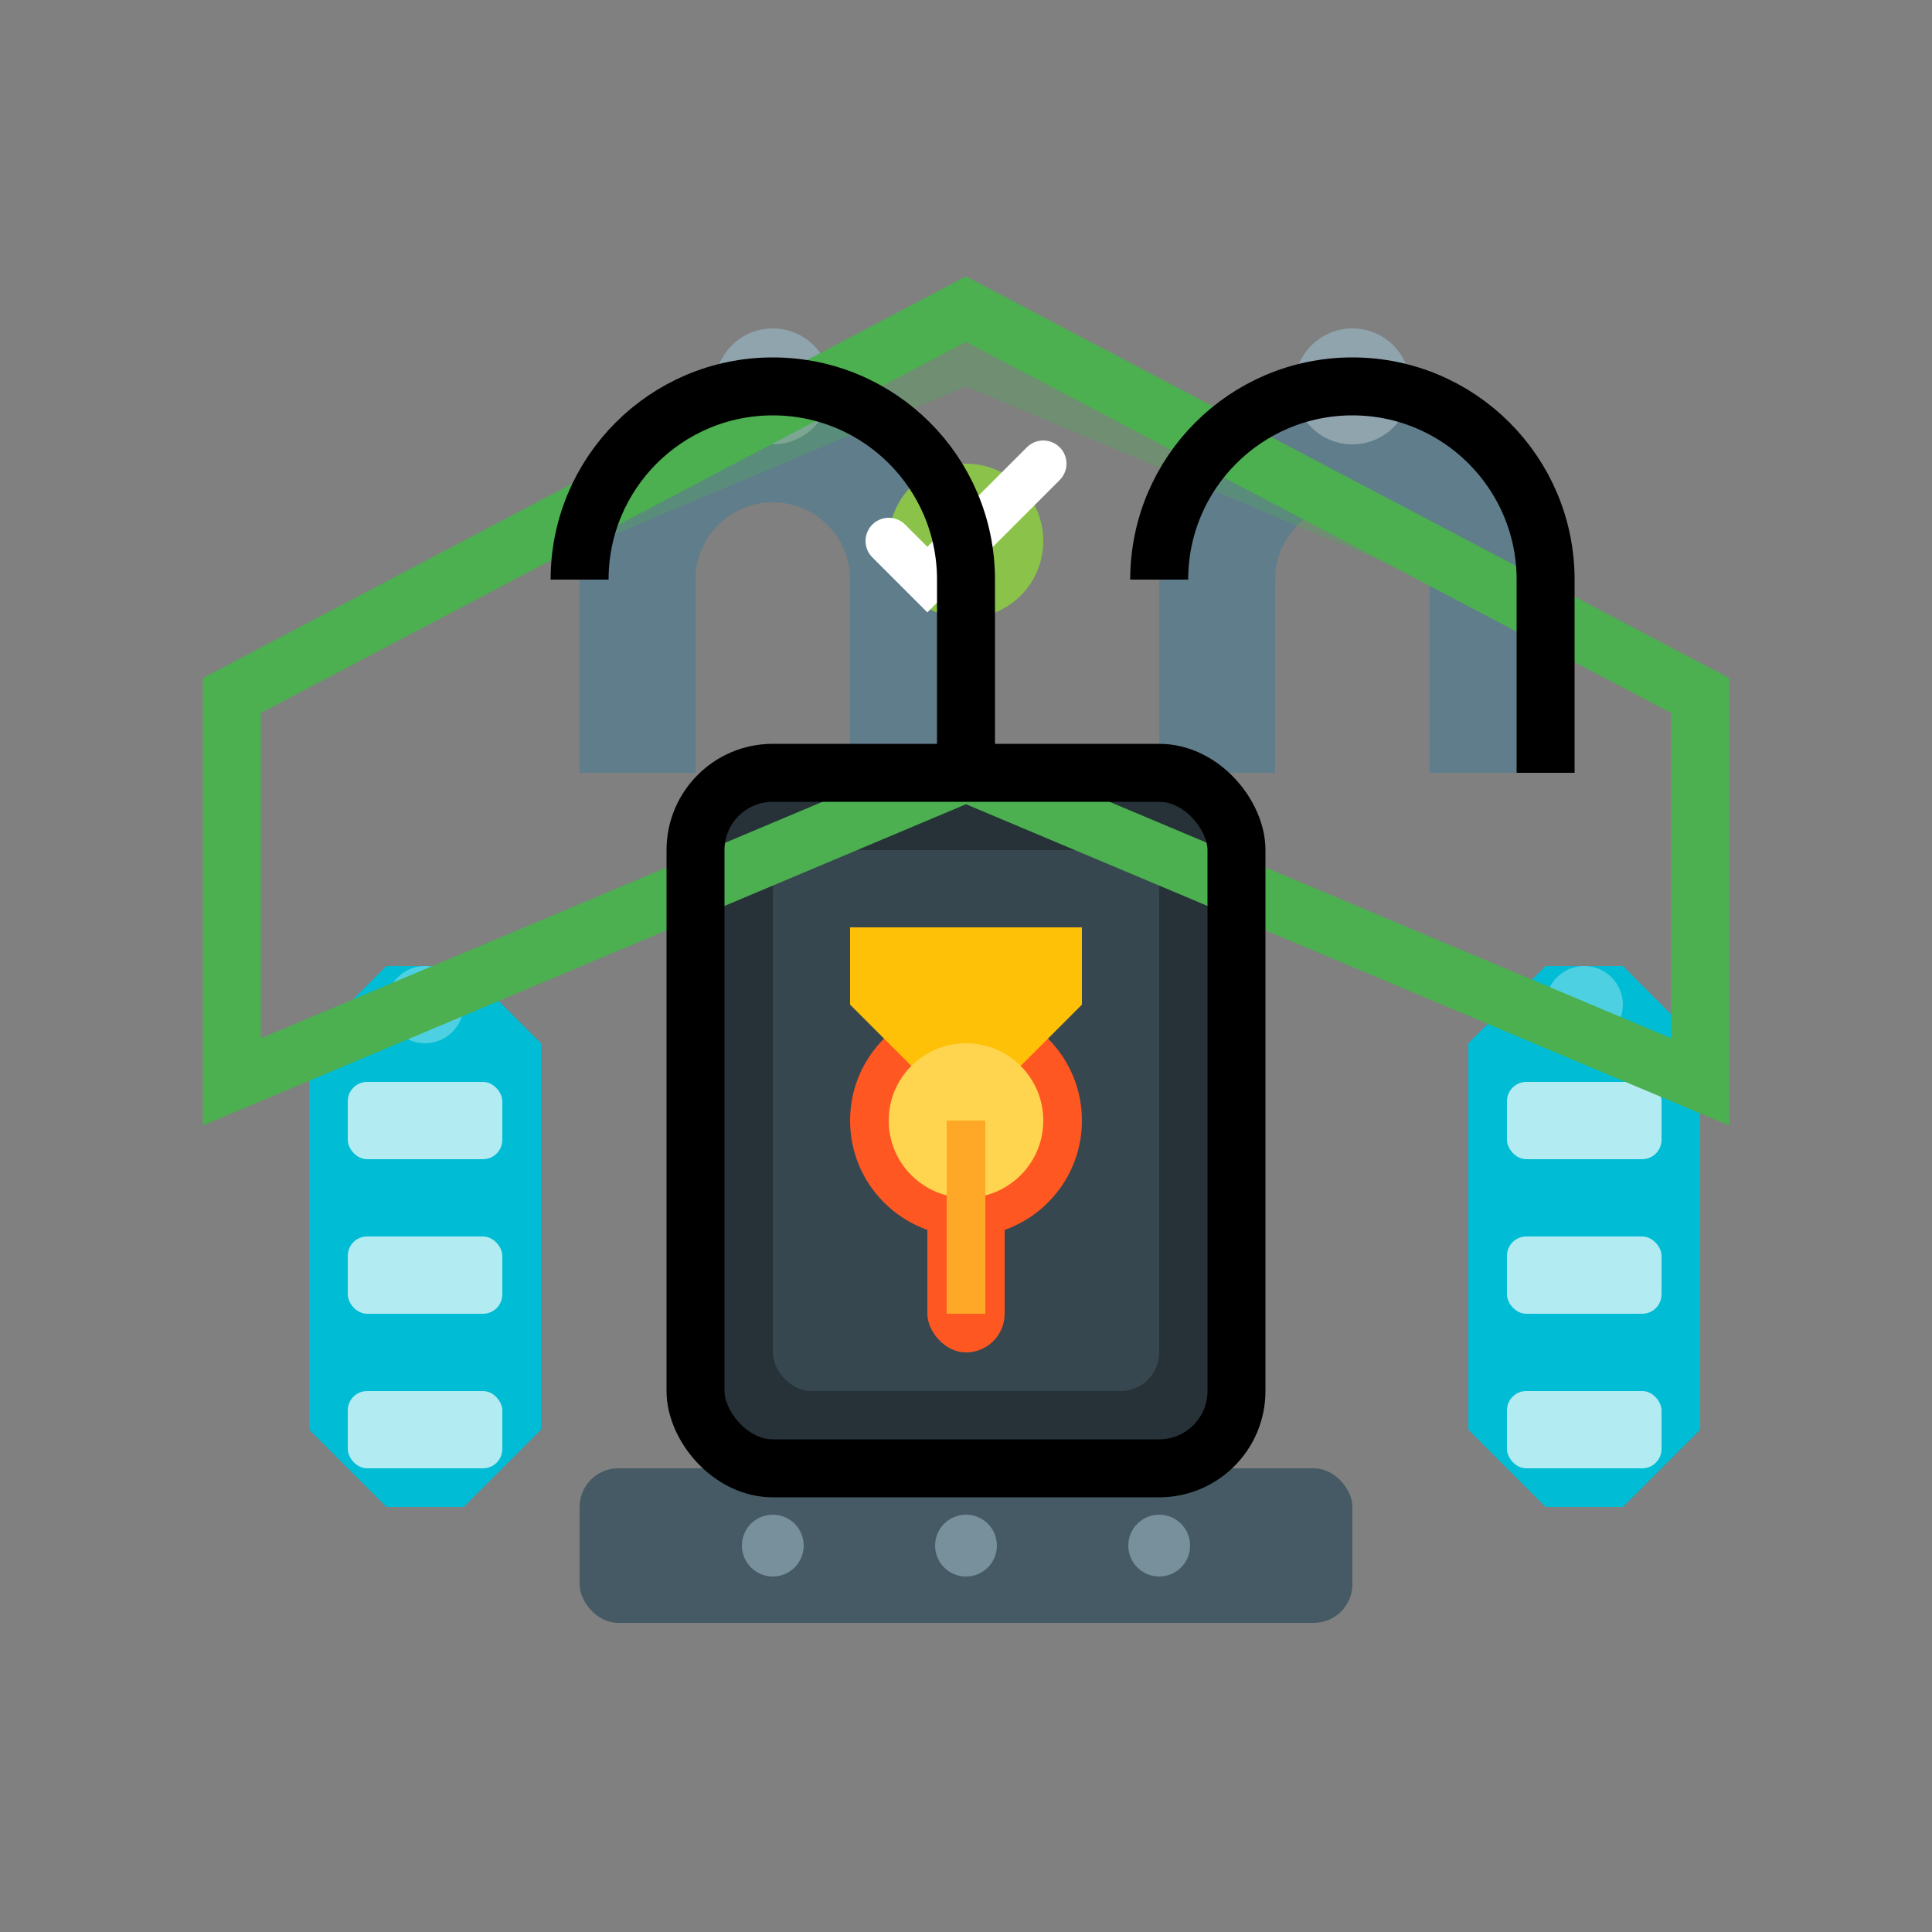 <svg width="50" height="50" viewBox="0 0 50 50" fill="none" xmlns="http://www.w3.org/2000/svg">
<rect x="0" y="0" width="50" height="50" fill="#808080" stroke="none"/>
<g clip-path="url(#clip0)">
<rect x="18" y="20" width="14" height="18" rx="2" fill="#263238"/>
<rect x="20" y="22" width="10" height="14" rx="1" fill="#37474F"/>
<circle cx="25" cy="29" r="3" fill="#FF5722"/>
<rect x="24" y="29" width="2" height="6" rx="1" fill="#FF5722"/>
<path d="M25 15C25 12.239 22.761 10 20 10C17.239 10 15 12.239 15 15V20H18V15C18 13.895 18.895 13 20 13C21.105 13 22 13.895 22 15V20H25V15Z" fill="#607D8B"/>
<path d="M30 15C30 12.239 32.239 10 35 10C37.761 10 40 12.239 40 15V20H37V15C37 13.895 36.105 13 35 13C33.895 13 33 13.895 33 15V20H30V15Z" fill="#607D8B"/>
<circle cx="20" cy="10" r="1.5" fill="#90A4AE"/>
<circle cx="35" cy="10" r="1.5" fill="#90A4AE"/>
<path d="M10 25L8 27V37L10 39H12L14 37V27L12 25H10Z" fill="#00BCD4"/>
<rect x="9" y="28" width="4" height="2" rx="0.5" fill="#FFFFFF" opacity="0.7"/>
<rect x="9" y="32" width="4" height="2" rx="0.5" fill="#FFFFFF" opacity="0.7"/>
<rect x="9" y="36" width="4" height="2" rx="0.5" fill="#FFFFFF" opacity="0.7"/>
<path d="M40 25L38 27V37L40 39H42L44 37V27L42 25H40Z" fill="#00BCD4"/>
<rect x="39" y="28" width="4" height="2" rx="0.5" fill="#FFFFFF" opacity="0.7"/>
<rect x="39" y="32" width="4" height="2" rx="0.5" fill="#FFFFFF" opacity="0.7"/>
<rect x="39" y="36" width="4" height="2" rx="0.5" fill="#FFFFFF" opacity="0.7"/>
<circle cx="11" cy="26" r="1" fill="#4DD0E1"/>
<circle cx="41" cy="26" r="1" fill="#4DD0E1"/>
<path d="M22 24H28V26L26 28H24L22 26V24Z" fill="#FFC107"/>
<circle cx="25" cy="29" r="2" fill="#FFD54F"/>
<path d="M24.5 29H25.5V34H24.5V29Z" fill="#FFA726"/>
<rect x="15" y="38" width="20" height="4" rx="1" fill="#455A64"/>
<circle cx="20" cy="40" r="0.8" fill="#78909C"/>
<circle cx="25" cy="40" r="0.8" fill="#78909C"/>
<circle cx="30" cy="40" r="0.8" fill="#78909C"/>
<path d="M6 18L25 8L44 18L25 10L6 18Z" fill="#4CAF50" opacity="0.3"/>
<path d="M25 8L44 18V28L25 20L6 28V18L25 8Z" stroke="#4CAF50" stroke-width="1.5" fill="none"/>
<circle cx="25" cy="14" r="2" fill="#8BC34A"/>
<path d="M23 14L24 15L27 12" stroke="white" stroke-width="1.2" stroke-linecap="round"/>
<rect x="18" y="20" width="14" height="18" rx="2" stroke="black" stroke-width="1.5" fill="none"/>
<path d="M15 15C15 12.239 17.239 10 20 10C22.761 10 25 12.239 25 15V20M30 15C30 12.239 32.239 10 35 10C37.761 10 40 12.239 40 15V20" stroke="black" stroke-width="1.5" fill="none"/>
</g>
<defs>
<clipPath id="clip0">
<rect width="50" height="50" fill="white"/>
</clipPath>
</defs>
</svg>